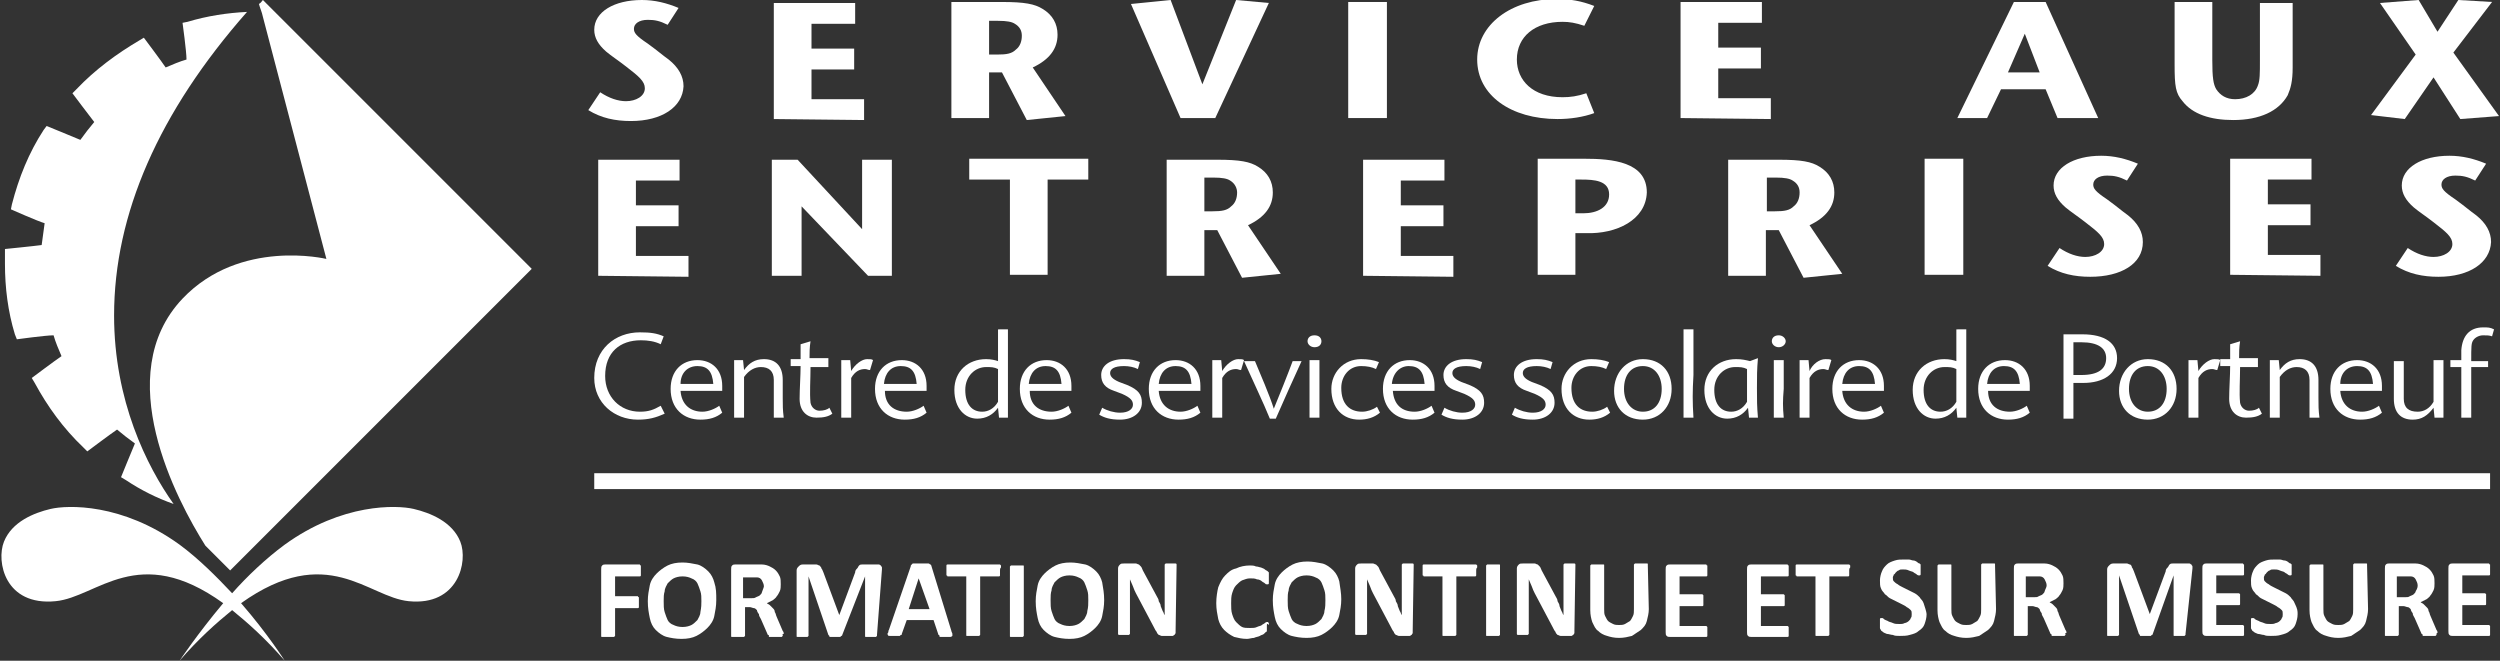 <?xml version="1.0" encoding="utf-8"?>
<!-- Generator: Adobe Illustrator 25.4.1, SVG Export Plug-In . SVG Version: 6.00 Build 0)  -->
<svg version="1.1" xmlns="http://www.w3.org/2000/svg" xmlns:xlink="http://www.w3.org/1999/xlink" x="0px" y="0px"
	 viewBox="0 0 252 66.6" style="enable-background:new 0 0 252 66.6;" xml:space="preserve">
<rect x="0" y="0" width="252" height="66.6" fill="#333333" stroke="none"/>
<style type="text/css">
	.st0{fill:#FFFFFF;}
</style>
<g id="DESIGN_AREA__x2F__TO_PRINT">
</g>
<g id="图层_1-_PRÉSENTATION">
</g>
<g id="SAFETY_GUIDE__x2F__DO_NOT_PRINT">
</g>
<g id="Calque_1">
	<g>
		<g>
			<g>
				<g>
					<g>
						<path class="st0" d="M63.6,12.2c-1.6,0-3-0.3-4.3-1.1l1.2-1.8c0.9,0.6,1.8,0.9,2.6,0.9c1,0,1.9-0.5,1.9-1.3
							c0-0.7-0.6-1.2-1.9-2.2c-0.9-0.7-1.4-1-2-1.5c-0.8-0.7-1.2-1.4-1.2-2.2c0-1.8,2-3,4.8-3c1.3,0,2.5,0.3,3.7,0.8l-1.1,1.7
							c-0.8-0.4-1.3-0.5-2-0.5c-0.9,0-1.4,0.4-1.4,0.9c0,0.4,0.2,0.7,1.4,1.5c1.1,0.8,1.4,1.1,2.1,1.6c1,0.8,1.5,1.7,1.5,2.7
							C68.8,10.8,66.7,12.2,63.6,12.2z"/>
						<path class="st0" d="M78,12l0-11.7l8.2,0l0,2.1l-4.4,0l0,2.5l4.3,0l0,2.1l-4.3,0l0,3l5.3,0l0,2.1L78,12z"/>
						<path class="st0" d="M103.5,12.1L101,7.3l-1.3,0l0,4.6l-3.8,0l0-11.7l5.1,0c2.3,0,3.3,0.2,4.1,0.7c1,0.6,1.5,1.5,1.5,2.6
							c0,1.4-0.8,2.5-2.5,3.3l3.3,4.9L103.5,12.1z M102.3,2.4c-0.3-0.2-0.8-0.3-1.7-0.3l-0.9,0l0,3.4l0.8,0c1,0,1.5-0.1,1.9-0.5
							c0.4-0.3,0.6-0.8,0.6-1.4C103,3.1,102.8,2.7,102.3,2.4z"/>
						<path class="st0" d="M122.5,11.9l-3.5,0l-5-11.5l4-0.4l3.2,8.5l3.4-8.5l3.3,0.3L122.5,11.9z"/>
						<path class="st0" d="M135.9,11.9l0-11.7l3.9,0l0,11.7L135.9,11.9z"/>
						<path class="st0" d="M159.7,2.6c-0.9-0.3-1.5-0.4-2.2-0.4c-2.8,0-4.6,1.5-4.6,3.8c0,2.1,1.6,3.8,4.6,3.8
							c0.8,0,1.5-0.1,2.4-0.4l0.8,2c-1.1,0.4-2.4,0.6-3.7,0.6c-4.7,0-8.1-2.4-8.1-6c0-3.5,3.4-6.1,8-6.1c1.4,0,2.5,0.2,3.8,0.7
							L159.7,2.6z"/>
						<path class="st0" d="M169.4,11.9l0-11.7l8.2,0l0,2.1l-4.4,0l0,2.5l4.3,0l0,2.1l-4.3,0l0,3l5.3,0l0,2.1L169.4,11.9z"/>
						<path class="st0" d="M207.4,11.9L206.2,9l-4.5,0l-1.4,2.9l-3,0L203,0.2l3.2,0l5.3,11.7L207.4,11.9z M204.1,3.4l-1.7,3.9l3.2,0
							L204.1,3.4z"/>
						<path class="st0" d="M230.6,9.6c-0.9,1.6-2.8,2.5-5.5,2.5c-2.3,0-4.1-0.6-5.1-1.9c-0.7-0.8-0.8-1.5-0.8-3.7l0-6.3l3.8,0l0,5.9
							c0,1.7,0.1,2.4,0.4,2.9c0.4,0.6,1,1,1.9,1c1.1,0,2-0.5,2.3-1.4c0.2-0.5,0.2-1.2,0.2-2.5l0-5.8l3.3,0l0,6.5
							C231.1,8.2,230.9,8.9,230.6,9.6z"/>
						<path class="st0" d="M248,12l-2.7-4.2l-2.9,4.2l-3.4-0.4l4.5-6.1l-3.6-5.2l3.9-0.3l1.9,3.2l2.1-3.2l3.4,0.2l-3.9,5.1l4.6,6.4
							L248,12z"/>
						<path class="st0" d="M60.3,27.8l0-11.7l8.2,0l0,2.1l-4.4,0l0,2.5l4.3,0l0,2.1l-4.3,0l0,3l5.3,0l0,2.1L60.3,27.8z"/>
						<path class="st0" d="M87.5,27.8l-6.7-7l0,7l-3,0l0-11.7l2.6,0l6.5,7l0-7l3,0l0,11.7L87.5,27.8z"/>
						<path class="st0" d="M105.6,18.1l0,9.6l-3.8,0l0-9.6l-4.1,0l0-2.1l12,0l0,2.1L105.6,18.1z"/>
						<path class="st0" d="M125.2,28l-2.5-4.8l-1.3,0l0,4.6l-3.8,0l0-11.7l5.1,0c2.3,0,3.3,0.2,4.1,0.7c1,0.6,1.5,1.5,1.5,2.6
							c0,1.4-0.8,2.5-2.5,3.3l3.3,4.9L125.2,28z M124,18.2c-0.3-0.2-0.8-0.3-1.7-0.3l-0.9,0l0,3.4l0.8,0c1,0,1.5-0.1,1.9-0.5
							c0.4-0.3,0.6-0.8,0.6-1.4C124.7,19,124.5,18.5,124,18.2z"/>
						<path class="st0" d="M137.4,27.8l0-11.7l8.2,0l0,2.1l-4.4,0l0,2.5l4.3,0l0,2.1l-4.3,0l0,3l5.3,0l0,2.1L137.4,27.8z"/>
						<path class="st0" d="M159.9,23.5c-0.1,0-0.9,0-1.1,0c0,0.4,0,4.2,0,4.2l-3.8,0l0-11.7l4.7,0c2.8,0,6.3,0.3,6.3,3.4
							C165.9,22.2,162.9,23.6,159.9,23.5z M159.4,18.1l-0.6,0l0,3.4c0.2,0,0.5,0,0.8,0c1.4,0,2.6-0.6,2.6-1.9
							C162.2,18.2,160.7,18.1,159.4,18.1z"/>
						<path class="st0" d="M181.8,28l-2.5-4.8l-1.3,0l0,4.6l-3.8,0l0-11.7l5.1,0c2.3,0,3.3,0.2,4.1,0.7c1,0.6,1.5,1.5,1.5,2.6
							c0,1.4-0.8,2.5-2.5,3.3l3.3,4.9L181.8,28z M180.7,18.2c-0.3-0.2-0.8-0.3-1.7-0.3l-0.9,0l0,3.4l0.8,0c1,0,1.5-0.1,1.9-0.5
							c0.4-0.3,0.6-0.8,0.6-1.4C181.4,18.9,181.2,18.5,180.7,18.2z"/>
						<path class="st0" d="M194,27.7l0-11.7l3.9,0l0,11.7L194,27.7z"/>
						<path class="st0" d="M210.7,27.9c-1.6,0-3-0.3-4.3-1.1l1.2-1.8c0.9,0.6,1.8,0.9,2.6,0.9c1,0,1.9-0.5,1.9-1.3
							c0-0.7-0.6-1.2-1.9-2.2c-0.9-0.7-1.4-1-2-1.5c-0.8-0.7-1.2-1.4-1.2-2.2c0-1.8,2-3,4.8-3c1.3,0,2.5,0.3,3.7,0.8l-1.1,1.7
							c-0.8-0.4-1.3-0.5-2-0.5c-0.9,0-1.4,0.4-1.4,0.9c0,0.4,0.2,0.7,1.4,1.5c1.1,0.8,1.4,1.1,2.1,1.6c1,0.8,1.5,1.7,1.5,2.7
							C216,26.6,213.8,27.9,210.7,27.9z"/>
						<path class="st0" d="M224.8,27.7l0-11.7l8.2,0l0,2.1l-4.4,0l0,2.5l4.3,0l0,2.1l-4.3,0l0,3l5.3,0l0,2.1L224.8,27.7z"/>
						<path class="st0" d="M245.8,27.9c-1.6,0-3-0.3-4.3-1.1l1.2-1.8c0.9,0.6,1.8,0.9,2.6,0.9c1,0,1.9-0.5,1.9-1.3
							c0-0.7-0.6-1.2-1.9-2.2c-0.9-0.7-1.4-1-2-1.5c-0.8-0.7-1.2-1.4-1.2-2.2c0-1.8,2-3,4.8-3c1.3,0,2.5,0.3,3.7,0.8l-1.1,1.7
							c-0.8-0.4-1.3-0.5-2-0.5c-0.9,0-1.4,0.4-1.4,0.9c0,0.4,0.2,0.7,1.4,1.5c1.1,0.8,1.4,1.1,2.1,1.6c1,0.8,1.5,1.7,1.5,2.7
							C251,26.5,248.9,27.9,245.8,27.9z"/>
					</g>
				</g>
				<g>
					<path class="st0" d="M64.6,57.5c0,0.1,0,0.2,0,0.3c0,0.1,0,0.1,0,0.2c0,0,0,0.1-0.1,0.1c0,0-0.1,0-0.1,0l-2.4,0l0,2l2.2,0
						c0,0,0.1,0,0.1,0c0,0,0,0.1,0.1,0.1c0,0,0,0.1,0,0.2c0,0.1,0,0.2,0,0.3s0,0.2,0,0.3c0,0.1,0,0.1,0,0.2c0,0,0,0.1-0.1,0.1
						c0,0-0.1,0-0.1,0l-2.2,0l0,2.7c0,0,0,0.1,0,0.1c0,0-0.1,0.1-0.1,0.1c-0.1,0-0.1,0-0.2,0c-0.1,0-0.2,0-0.4,0c-0.1,0-0.3,0-0.4,0
						c-0.1,0-0.2,0-0.2,0c-0.1,0-0.1,0-0.1-0.1c0,0,0-0.1,0-0.1l0-6.6c0-0.2,0-0.3,0.1-0.4c0.1-0.1,0.2-0.1,0.3-0.1l3.4,0
						c0,0,0.1,0,0.1,0c0,0,0,0.1,0.1,0.1c0,0,0,0.1,0,0.2C64.6,57.3,64.6,57.4,64.6,57.5z"/>
					<path class="st0" d="M72.2,60.5c0,0.6-0.1,1.1-0.2,1.6c-0.1,0.5-0.4,0.9-0.7,1.2c-0.3,0.3-0.7,0.6-1.1,0.8
						c-0.4,0.2-0.9,0.3-1.5,0.3c-0.6,0-1.1-0.1-1.5-0.2c-0.4-0.1-0.8-0.4-1.1-0.7c-0.3-0.3-0.5-0.7-0.6-1.2c-0.1-0.5-0.2-1-0.2-1.7
						c0-0.6,0.1-1.1,0.2-1.6c0.1-0.5,0.4-0.9,0.7-1.2c0.3-0.3,0.7-0.6,1.1-0.8c0.4-0.2,0.9-0.3,1.5-0.3c0.5,0,1,0.1,1.5,0.2
						c0.4,0.1,0.8,0.4,1.1,0.7c0.3,0.3,0.5,0.7,0.6,1.1C72.2,59.3,72.2,59.8,72.2,60.5z M70.7,60.6c0-0.4,0-0.7-0.1-1
						c-0.1-0.3-0.2-0.6-0.3-0.8c-0.1-0.2-0.3-0.4-0.6-0.5c-0.2-0.1-0.5-0.2-0.9-0.2c-0.4,0-0.7,0.1-0.9,0.2
						c-0.2,0.1-0.4,0.3-0.6,0.5c-0.1,0.2-0.3,0.5-0.3,0.8c-0.1,0.3-0.1,0.6-0.1,1c0,0.4,0,0.8,0.1,1.1c0.1,0.3,0.2,0.6,0.3,0.8
						c0.1,0.2,0.3,0.4,0.6,0.5c0.2,0.1,0.5,0.2,0.9,0.2c0.4,0,0.7-0.1,0.9-0.2c0.2-0.1,0.4-0.3,0.6-0.5c0.1-0.2,0.3-0.5,0.3-0.8
						C70.7,61.2,70.7,60.9,70.7,60.6z"/>
					<path class="st0" d="M78.9,64c0,0,0,0.1,0,0.1c0,0-0.1,0.1-0.1,0.1c-0.1,0-0.1,0-0.2,0c-0.1,0-0.3,0-0.4,0c-0.2,0-0.3,0-0.4,0
						c-0.1,0-0.2,0-0.2,0c-0.1,0-0.1,0-0.1-0.1s0-0.1-0.1-0.1l-0.7-1.6c-0.1-0.2-0.2-0.3-0.2-0.5c-0.1-0.1-0.2-0.3-0.2-0.4
						c-0.1-0.1-0.2-0.2-0.3-0.2c-0.1,0-0.3-0.1-0.4-0.1l-0.5,0l0,2.8c0,0,0,0.1,0,0.1c0,0-0.1,0.1-0.1,0.1c-0.1,0-0.1,0-0.2,0
						c-0.1,0-0.2,0-0.4,0c-0.1,0-0.3,0-0.4,0c-0.1,0-0.2,0-0.2,0c-0.1,0-0.1,0-0.1-0.1c0,0,0-0.1,0-0.1l0-6.6c0-0.2,0-0.3,0.1-0.4
						c0.1-0.1,0.2-0.1,0.3-0.1l1.9,0c0.2,0,0.3,0,0.5,0c0.1,0,0.2,0,0.3,0c0.3,0,0.6,0.1,0.8,0.2c0.2,0.1,0.4,0.2,0.6,0.4
						c0.2,0.2,0.3,0.4,0.4,0.6c0.1,0.2,0.1,0.5,0.1,0.8c0,0.2,0,0.5-0.1,0.7c-0.1,0.2-0.2,0.4-0.3,0.5c-0.1,0.2-0.3,0.3-0.4,0.4
						c-0.2,0.1-0.4,0.2-0.6,0.3c0.1,0.1,0.2,0.1,0.3,0.2c0.1,0.1,0.2,0.2,0.3,0.3c0.1,0.1,0.2,0.2,0.2,0.4c0.1,0.1,0.1,0.3,0.2,0.5
						l0.6,1.4c0.1,0.1,0.1,0.2,0.1,0.3C78.8,63.9,78.9,64,78.9,64z M77,59.1c0-0.2-0.1-0.4-0.2-0.6c-0.1-0.2-0.3-0.3-0.5-0.3
						c-0.1,0-0.2,0-0.3,0c-0.1,0-0.2,0-0.4,0l-0.7,0l0,2.1l0.8,0c0.2,0,0.4,0,0.5-0.1c0.2-0.1,0.3-0.1,0.4-0.2
						c0.1-0.1,0.2-0.2,0.2-0.3C76.9,59.4,77,59.2,77,59.1z"/>
					<path class="st0" d="M88.4,64c0,0,0,0.1,0,0.1c0,0-0.1,0.1-0.1,0.1c-0.1,0-0.1,0-0.2,0c-0.1,0-0.2,0-0.3,0c-0.1,0-0.2,0-0.3,0
						s-0.2,0-0.2,0c-0.1,0-0.1,0-0.1-0.1c0,0,0-0.1,0-0.1l0-5.9l0,0L84.9,64c0,0,0,0.1-0.1,0.1c0,0-0.1,0.1-0.1,0.1
						c-0.1,0-0.1,0-0.2,0c-0.1,0-0.2,0-0.3,0c-0.1,0-0.2,0-0.3,0c-0.1,0-0.2,0-0.2,0c-0.1,0-0.1,0-0.1-0.1c0,0-0.1-0.1-0.1-0.1
						l-2-5.9l0,0l0,5.9c0,0,0,0.1,0,0.1c0,0-0.1,0.1-0.1,0.1c-0.1,0-0.1,0-0.2,0c-0.1,0-0.2,0-0.3,0c-0.1,0-0.2,0-0.3,0
						s-0.2,0-0.2,0c-0.1,0-0.1,0-0.1-0.1c0,0,0-0.1,0-0.1l0-6.5c0-0.2,0.1-0.3,0.2-0.4c0.1-0.1,0.2-0.2,0.4-0.2l1,0
						c0.2,0,0.3,0,0.4,0c0.1,0,0.2,0.1,0.3,0.1c0.1,0.1,0.2,0.2,0.2,0.3c0.1,0.1,0.1,0.2,0.2,0.4l1.6,4.3l0,0l1.6-4.3
						c0-0.2,0.1-0.3,0.2-0.4c0.1-0.1,0.1-0.2,0.2-0.3c0.1-0.1,0.2-0.1,0.3-0.1c0.1,0,0.2,0,0.4,0l1,0c0.1,0,0.2,0,0.3,0
						c0.1,0,0.1,0.1,0.2,0.1c0,0.1,0.1,0.1,0.1,0.2c0,0.1,0,0.2,0,0.2L88.4,64z"/>
					<path class="st0" d="M95.9,63.6c0,0.1,0.1,0.2,0.1,0.3s0,0.1,0,0.2c0,0-0.1,0.1-0.2,0.1c-0.1,0-0.2,0-0.4,0c-0.2,0-0.3,0-0.4,0
						c-0.1,0-0.2,0-0.2,0c-0.1,0-0.1,0-0.1-0.1c0,0,0-0.1-0.1-0.1l-0.5-1.5l-2.7,0l-0.5,1.4c0,0.1,0,0.1-0.1,0.1
						c0,0-0.1,0.1-0.1,0.1c-0.1,0-0.1,0-0.2,0c-0.1,0-0.2,0-0.4,0c-0.2,0-0.3,0-0.4,0c-0.1,0-0.2,0-0.2-0.1c0,0-0.1-0.1,0-0.2
						s0-0.2,0.1-0.3l2.2-6.4c0-0.1,0-0.1,0.1-0.2c0,0,0.1-0.1,0.1-0.1s0.2,0,0.3,0c0.1,0,0.3,0,0.5,0c0.2,0,0.4,0,0.5,0
						c0.1,0,0.2,0,0.3,0c0.1,0,0.1,0.1,0.2,0.1c0,0,0.1,0.1,0.1,0.2L95.9,63.6z M92.6,58.3L92.6,58.3l-1,3.1l2.1,0L92.6,58.3z"/>
					<path class="st0" d="M100.8,57.5c0,0.1,0,0.2,0,0.3c0,0.1,0,0.1,0,0.2c0,0,0,0.1-0.1,0.1c0,0-0.1,0-0.1,0l-1.8,0l0,5.8
						c0,0,0,0.1,0,0.1c0,0-0.1,0.1-0.1,0.1c-0.1,0-0.1,0-0.2,0c-0.1,0-0.2,0-0.4,0c-0.1,0-0.3,0-0.4,0c-0.1,0-0.2,0-0.2,0
						c-0.1,0-0.1,0-0.1-0.1c0,0,0-0.1,0-0.1l0-5.8l-1.8,0c0,0-0.1,0-0.1,0c0,0,0-0.1-0.1-0.1c0,0,0-0.1,0-0.2c0-0.1,0-0.2,0-0.3
						c0-0.1,0-0.2,0-0.3c0-0.1,0-0.1,0-0.2c0,0,0-0.1,0.1-0.1c0,0,0.1,0,0.1,0l5.1,0c0,0,0.1,0,0.1,0c0,0,0.1,0.1,0.1,0.1
						c0,0,0,0.1,0,0.2C100.8,57.3,100.8,57.4,100.8,57.5z"/>
					<path class="st0" d="M103.2,64c0,0,0,0.1,0,0.1c0,0-0.1,0.1-0.1,0.1c-0.1,0-0.1,0-0.2,0c-0.1,0-0.2,0-0.4,0c-0.1,0-0.3,0-0.4,0
						c-0.1,0-0.2,0-0.2,0c-0.1,0-0.1,0-0.1-0.1c0,0,0-0.1,0-0.1l0-6.8c0,0,0-0.1,0-0.1c0,0,0.1-0.1,0.1-0.1c0.1,0,0.1,0,0.2,0
						c0.1,0,0.2,0,0.4,0c0.1,0,0.3,0,0.4,0c0.1,0,0.2,0,0.2,0c0.1,0,0.1,0,0.1,0.1c0,0,0,0.1,0,0.1L103.2,64z"/>
					<path class="st0" d="M111.3,60.5c0,0.6-0.1,1.1-0.2,1.6c-0.1,0.5-0.4,0.9-0.7,1.2c-0.3,0.3-0.7,0.6-1.1,0.8
						c-0.4,0.2-0.9,0.3-1.5,0.3c-0.6,0-1.1-0.1-1.5-0.2c-0.4-0.1-0.8-0.4-1.1-0.7c-0.3-0.3-0.5-0.7-0.6-1.2c-0.1-0.5-0.2-1-0.2-1.7
						c0-0.6,0.1-1.1,0.2-1.6c0.1-0.5,0.4-0.9,0.7-1.2c0.3-0.3,0.7-0.6,1.1-0.8c0.4-0.2,0.9-0.3,1.5-0.3c0.5,0,1,0.1,1.5,0.2
						c0.4,0.1,0.8,0.4,1.1,0.7c0.3,0.3,0.5,0.7,0.6,1.1C111.2,59.3,111.3,59.8,111.3,60.5z M109.7,60.5c0-0.4,0-0.7-0.1-1
						c-0.1-0.3-0.2-0.6-0.3-0.8c-0.1-0.2-0.3-0.4-0.6-0.5c-0.2-0.1-0.5-0.2-0.9-0.2c-0.4,0-0.7,0.1-0.9,0.2
						c-0.2,0.1-0.4,0.3-0.6,0.5c-0.1,0.2-0.3,0.5-0.3,0.8c-0.1,0.3-0.1,0.6-0.1,1c0,0.4,0,0.8,0.1,1.1c0.1,0.3,0.2,0.6,0.3,0.8
						c0.1,0.2,0.3,0.4,0.6,0.5c0.2,0.1,0.5,0.2,0.9,0.2c0.4,0,0.7-0.1,0.9-0.2c0.2-0.1,0.4-0.3,0.6-0.5c0.1-0.2,0.3-0.5,0.3-0.8
						C109.7,61.2,109.7,60.9,109.7,60.5z"/>
					<path class="st0" d="M118.5,63.6c0,0.1,0,0.2,0,0.2c0,0.1-0.1,0.1-0.1,0.2c-0.1,0-0.1,0.1-0.2,0.1c-0.1,0-0.1,0-0.2,0l-0.6,0
						c-0.1,0-0.2,0-0.3,0c-0.1,0-0.2-0.1-0.3-0.1c-0.1-0.1-0.2-0.2-0.2-0.3c-0.1-0.1-0.2-0.3-0.3-0.5l-1.8-3.4
						c-0.1-0.2-0.2-0.4-0.3-0.7c-0.1-0.2-0.2-0.5-0.3-0.7l0,0c0,0.3,0,0.5,0,0.8c0,0.3,0,0.5,0,0.8l0,3.8c0,0,0,0.1,0,0.1
						c0,0-0.1,0.1-0.1,0.1c-0.1,0-0.1,0-0.2,0c-0.1,0-0.2,0-0.3,0c-0.1,0-0.2,0-0.3,0c-0.1,0-0.2,0-0.2,0c0,0-0.1,0-0.1-0.1
						c0,0,0-0.1,0-0.1l0-6.5c0-0.2,0.1-0.3,0.2-0.4c0.1-0.1,0.2-0.1,0.4-0.1l0.8,0c0.1,0,0.3,0,0.4,0c0.1,0,0.2,0.1,0.3,0.1
						c0.1,0.1,0.1,0.1,0.2,0.2c0.1,0.1,0.1,0.2,0.2,0.4l1.4,2.6c0.1,0.2,0.2,0.3,0.2,0.5c0.1,0.2,0.2,0.3,0.2,0.5
						c0.1,0.2,0.1,0.3,0.2,0.5c0.1,0.1,0.1,0.3,0.2,0.4l0,0c0-0.3,0-0.5,0-0.8c0-0.3,0-0.6,0-0.8l0-3.4c0,0,0-0.1,0-0.1
						c0,0,0.1-0.1,0.1-0.1c0.1,0,0.1,0,0.2,0c0.1,0,0.2,0,0.3,0c0.1,0,0.2,0,0.3,0c0.1,0,0.2,0,0.2,0c0,0,0.1,0,0.1,0.1
						c0,0,0,0.1,0,0.1L118.5,63.6z"/>
					<path class="st0" d="M127.7,63.1c0,0.1,0,0.2,0,0.2c0,0.1,0,0.1,0,0.2s0,0.1,0,0.1c0,0,0,0.1-0.1,0.1c0,0-0.1,0.1-0.2,0.2
						c-0.1,0.1-0.3,0.1-0.4,0.2c-0.2,0.1-0.4,0.1-0.6,0.2c-0.2,0-0.5,0.1-0.7,0.1c-0.5,0-0.9-0.1-1.3-0.2c-0.4-0.2-0.7-0.4-1-0.7
						c-0.3-0.3-0.5-0.7-0.6-1.1c-0.1-0.5-0.2-1-0.2-1.6c0-0.6,0.1-1.2,0.2-1.6c0.2-0.5,0.4-0.9,0.7-1.2c0.3-0.3,0.6-0.6,1.1-0.7
						c0.4-0.2,0.9-0.3,1.4-0.3c0.2,0,0.4,0,0.6,0.1c0.2,0,0.4,0.1,0.5,0.1c0.2,0.1,0.3,0.1,0.4,0.2c0.1,0.1,0.2,0.1,0.3,0.2
						c0.1,0.1,0.1,0.1,0.1,0.1c0,0,0,0.1,0,0.1c0,0.1,0,0.1,0,0.2c0,0.1,0,0.2,0,0.3c0,0.1,0,0.2,0,0.3c0,0.1,0,0.1,0,0.2
						c0,0,0,0.1-0.1,0.1c0,0-0.1,0-0.1,0c-0.1,0-0.1,0-0.2-0.1c-0.1-0.1-0.2-0.1-0.3-0.2s-0.3-0.2-0.5-0.2c-0.2-0.1-0.4-0.1-0.7-0.1
						c-0.3,0-0.5,0.1-0.8,0.2c-0.2,0.1-0.4,0.3-0.6,0.5c-0.2,0.2-0.3,0.5-0.4,0.8c-0.1,0.3-0.1,0.7-0.1,1c0,0.4,0,0.8,0.1,1.1
						c0.1,0.3,0.2,0.6,0.4,0.8c0.2,0.2,0.4,0.4,0.6,0.5c0.2,0.1,0.5,0.1,0.8,0.1c0.3,0,0.5,0,0.7-0.1c0.2-0.1,0.4-0.1,0.5-0.2
						c0.1-0.1,0.2-0.1,0.3-0.2c0.1-0.1,0.2-0.1,0.2-0.1c0,0,0.1,0,0.1,0c0,0,0,0,0.1,0.1c0,0,0,0.1,0,0.2
						C127.7,62.8,127.7,62.9,127.7,63.1z"/>
					<path class="st0" d="M135.2,60.4c0,0.6-0.1,1.1-0.2,1.6c-0.1,0.5-0.4,0.9-0.7,1.2c-0.3,0.3-0.7,0.6-1.1,0.8
						c-0.4,0.2-0.9,0.3-1.5,0.3c-0.6,0-1.1-0.1-1.5-0.2c-0.4-0.1-0.8-0.4-1.1-0.7s-0.5-0.7-0.6-1.2c-0.1-0.5-0.2-1-0.2-1.7
						c0-0.6,0.1-1.1,0.2-1.6c0.1-0.5,0.4-0.9,0.7-1.2c0.3-0.3,0.7-0.6,1.1-0.8c0.4-0.2,0.9-0.3,1.5-0.3c0.5,0,1,0.1,1.5,0.2
						c0.4,0.1,0.8,0.4,1.1,0.7c0.3,0.3,0.5,0.7,0.6,1.1C135.1,59.3,135.2,59.8,135.2,60.4z M133.6,60.5c0-0.4,0-0.7-0.1-1
						c-0.1-0.3-0.2-0.6-0.3-0.8c-0.1-0.2-0.3-0.4-0.6-0.5c-0.2-0.1-0.5-0.2-0.9-0.2c-0.4,0-0.7,0.1-0.9,0.2
						c-0.2,0.1-0.4,0.3-0.6,0.5c-0.1,0.2-0.3,0.5-0.3,0.8c-0.1,0.3-0.1,0.6-0.1,1c0,0.4,0,0.8,0.1,1.1c0.1,0.3,0.2,0.6,0.3,0.8
						c0.1,0.2,0.3,0.4,0.6,0.5c0.2,0.1,0.5,0.2,0.9,0.2c0.4,0,0.7-0.1,0.9-0.2c0.2-0.1,0.4-0.3,0.6-0.5c0.1-0.2,0.3-0.5,0.3-0.8
						C133.6,61.2,133.6,60.9,133.6,60.5z"/>
					<path class="st0" d="M142.4,63.6c0,0.1,0,0.2,0,0.2c0,0.1-0.1,0.1-0.1,0.2c-0.1,0-0.1,0.1-0.2,0.1c-0.1,0-0.1,0-0.2,0l-0.6,0
						c-0.1,0-0.2,0-0.3,0c-0.1,0-0.2-0.1-0.3-0.1c-0.1-0.1-0.2-0.2-0.2-0.3c-0.1-0.1-0.2-0.3-0.3-0.5l-1.8-3.4
						c-0.1-0.2-0.2-0.4-0.3-0.7c-0.1-0.2-0.2-0.5-0.3-0.7l0,0c0,0.3,0,0.5,0,0.8c0,0.3,0,0.5,0,0.8l0,3.8c0,0,0,0.1,0,0.1
						c0,0-0.1,0.1-0.1,0.1c-0.1,0-0.1,0-0.2,0c-0.1,0-0.2,0-0.3,0c-0.1,0-0.2,0-0.3,0c-0.1,0-0.2,0-0.2,0c0,0-0.1,0-0.1-0.1
						c0,0,0-0.1,0-0.1l0-6.5c0-0.2,0.1-0.3,0.2-0.4c0.1-0.1,0.2-0.1,0.4-0.1l0.8,0c0.1,0,0.3,0,0.4,0c0.1,0,0.2,0.1,0.3,0.1
						c0.1,0.1,0.1,0.1,0.2,0.2c0.1,0.1,0.1,0.2,0.2,0.4l1.4,2.6c0.1,0.2,0.2,0.3,0.2,0.5c0.1,0.2,0.2,0.3,0.2,0.5
						c0.1,0.2,0.1,0.3,0.2,0.5c0.1,0.1,0.1,0.3,0.2,0.4l0,0c0-0.3,0-0.5,0-0.8c0-0.3,0-0.6,0-0.8l0-3.4c0,0,0-0.1,0-0.1
						c0,0,0.1-0.1,0.1-0.1c0.1,0,0.1,0,0.2,0c0.1,0,0.2,0,0.3,0c0.1,0,0.2,0,0.3,0c0.1,0,0.2,0,0.2,0s0.1,0,0.1,0.1c0,0,0,0.1,0,0.1
						L142.4,63.6z"/>
					<path class="st0" d="M148.8,57.5c0,0.1,0,0.2,0,0.3c0,0.1,0,0.1,0,0.2c0,0,0,0.1-0.1,0.1c0,0-0.1,0-0.1,0l-1.8,0l0,5.8
						c0,0,0,0.1,0,0.1c0,0-0.1,0.1-0.1,0.1c-0.1,0-0.1,0-0.2,0c-0.1,0-0.2,0-0.4,0c-0.1,0-0.3,0-0.4,0c-0.1,0-0.2,0-0.2,0
						c-0.1,0-0.1,0-0.1-0.1c0,0,0-0.1,0-0.1l0-5.8l-1.8,0c0,0-0.1,0-0.1,0c0,0,0-0.1-0.1-0.1c0,0,0-0.1,0-0.2c0-0.1,0-0.2,0-0.3
						c0-0.1,0-0.2,0-0.3c0-0.1,0-0.1,0-0.2c0,0,0-0.1,0.1-0.1c0,0,0.1,0,0.1,0l5.1,0c0,0,0.1,0,0.1,0c0,0,0.1,0.1,0.1,0.1
						c0,0,0,0.1,0,0.2C148.8,57.3,148.8,57.4,148.8,57.5z"/>
					<path class="st0" d="M151.2,63.9c0,0,0,0.1,0,0.1c0,0-0.1,0.1-0.1,0.1c-0.1,0-0.1,0-0.2,0c-0.1,0-0.2,0-0.4,0
						c-0.1,0-0.3,0-0.4,0c-0.1,0-0.2,0-0.2,0c-0.1,0-0.1,0-0.1-0.1c0,0,0-0.1,0-0.1l0-6.8c0,0,0-0.1,0-0.1c0,0,0.1-0.1,0.1-0.1
						c0.1,0,0.1,0,0.2,0c0.1,0,0.2,0,0.4,0c0.1,0,0.3,0,0.4,0c0.1,0,0.2,0,0.2,0c0.1,0,0.1,0,0.1,0.1c0,0,0,0.1,0,0.1L151.2,63.9z"
						/>
					<path class="st0" d="M158.7,63.6c0,0.1,0,0.2,0,0.2c0,0.1-0.1,0.1-0.1,0.2c-0.1,0-0.1,0.1-0.2,0.1c-0.1,0-0.1,0-0.2,0l-0.6,0
						c-0.1,0-0.2,0-0.3,0c-0.1,0-0.2-0.1-0.3-0.1c-0.1-0.1-0.2-0.2-0.2-0.3c-0.1-0.1-0.2-0.3-0.3-0.5l-1.8-3.4
						c-0.1-0.2-0.2-0.4-0.3-0.7c-0.1-0.2-0.2-0.5-0.3-0.7l0,0c0,0.3,0,0.5,0,0.8c0,0.3,0,0.5,0,0.8l0,3.8c0,0,0,0.1,0,0.1
						c0,0-0.1,0.1-0.1,0.1c-0.1,0-0.1,0-0.2,0c-0.1,0-0.2,0-0.3,0c-0.1,0-0.2,0-0.3,0c-0.1,0-0.2,0-0.2,0c0,0-0.1,0-0.1-0.1
						c0,0,0-0.1,0-0.1l0-6.5c0-0.2,0.1-0.3,0.2-0.4c0.1-0.1,0.2-0.1,0.4-0.1l0.8,0c0.1,0,0.3,0,0.4,0c0.1,0,0.2,0.1,0.3,0.1
						c0.1,0.1,0.1,0.1,0.2,0.2c0.1,0.1,0.1,0.2,0.2,0.4l1.4,2.6c0.1,0.2,0.2,0.3,0.2,0.5c0.1,0.2,0.2,0.3,0.2,0.5
						c0.1,0.2,0.1,0.3,0.2,0.5c0.1,0.1,0.1,0.3,0.2,0.4l0,0c0-0.3,0-0.5,0-0.8c0-0.3,0-0.6,0-0.8l0-3.4c0,0,0-0.1,0-0.1
						c0,0,0.1-0.1,0.1-0.1c0.1,0,0.1,0,0.2,0c0.1,0,0.2,0,0.3,0c0.1,0,0.2,0,0.3,0c0.1,0,0.2,0,0.2,0s0.1,0,0.1,0.1c0,0,0,0.1,0,0.1
						L158.7,63.6z"/>
					<path class="st0" d="M166.2,61.4c0,0.4-0.1,0.8-0.2,1.2c-0.1,0.4-0.3,0.6-0.6,0.9c-0.3,0.2-0.6,0.4-0.9,0.6
						c-0.4,0.1-0.8,0.2-1.3,0.2c-0.5,0-0.9-0.1-1.2-0.2c-0.4-0.1-0.7-0.3-0.9-0.5c-0.3-0.2-0.4-0.5-0.6-0.9
						c-0.1-0.3-0.2-0.7-0.2-1.2l0-4.4c0,0,0-0.1,0-0.1c0,0,0.1-0.1,0.1-0.1c0.1,0,0.1,0,0.2,0c0.1,0,0.2,0,0.4,0c0.1,0,0.3,0,0.4,0
						c0.1,0,0.2,0,0.2,0c0.1,0,0.1,0,0.1,0.1c0,0,0,0.1,0,0.1l0,4.3c0,0.3,0,0.5,0.1,0.7c0.1,0.2,0.2,0.4,0.3,0.5
						c0.1,0.1,0.3,0.2,0.5,0.3c0.2,0.1,0.4,0.1,0.6,0.1c0.2,0,0.4,0,0.6-0.1c0.2-0.1,0.3-0.2,0.5-0.3c0.1-0.1,0.2-0.3,0.3-0.5
						c0.1-0.2,0.1-0.4,0.1-0.7l0-4.4c0,0,0-0.1,0-0.1c0,0,0.1-0.1,0.1-0.1c0.1,0,0.1,0,0.2,0c0.1,0,0.2,0,0.4,0c0.1,0,0.3,0,0.4,0
						c0.1,0,0.2,0,0.2,0c0.1,0,0.1,0,0.1,0.1c0,0,0,0.1,0,0.1L166.2,61.4z"/>
					<path class="st0" d="M172.1,63.6c0,0.1,0,0.2,0,0.3c0,0.1,0,0.1,0,0.2c0,0,0,0.1-0.1,0.1c0,0-0.1,0-0.1,0l-3.6,0
						c-0.1,0-0.2,0-0.3-0.1c-0.1-0.1-0.1-0.2-0.1-0.4l0-6.3c0-0.2,0-0.3,0.1-0.4c0.1-0.1,0.2-0.1,0.3-0.1l3.6,0c0,0,0.1,0,0.1,0
						c0,0,0,0.1,0.1,0.1c0,0,0,0.1,0,0.2c0,0.1,0,0.2,0,0.3c0,0.1,0,0.2,0,0.3c0,0.1,0,0.1,0,0.2c0,0,0,0.1-0.1,0.1c0,0-0.1,0-0.1,0
						l-2.6,0l0,1.8l2.2,0c0,0,0.1,0,0.1,0c0,0,0.1,0.1,0.1,0.1c0,0,0,0.1,0,0.2c0,0.1,0,0.2,0,0.3c0,0.1,0,0.2,0,0.3
						c0,0.1,0,0.1,0,0.2c0,0,0,0.1-0.1,0.1c0,0-0.1,0-0.1,0l-2.2,0l0,2l2.6,0c0,0,0.1,0,0.1,0c0,0,0.1,0.1,0.1,0.1c0,0,0,0.1,0,0.2
						C172.1,63.4,172.1,63.4,172.1,63.6z"/>
					<path class="st0" d="M180.3,63.6c0,0.1,0,0.2,0,0.3c0,0.1,0,0.1,0,0.2c0,0,0,0.1-0.1,0.1c0,0-0.1,0-0.1,0l-3.6,0
						c-0.1,0-0.2,0-0.3-0.1c-0.1-0.1-0.1-0.2-0.1-0.4l0-6.3c0-0.2,0-0.3,0.1-0.4c0.1-0.1,0.2-0.1,0.3-0.1l3.6,0c0,0,0.1,0,0.1,0
						c0,0,0,0.1,0.1,0.1c0,0,0,0.1,0,0.2c0,0.1,0,0.2,0,0.3c0,0.1,0,0.2,0,0.3c0,0.1,0,0.1,0,0.2c0,0,0,0.1-0.1,0.1c0,0-0.1,0-0.1,0
						l-2.6,0l0,1.8l2.2,0c0,0,0.1,0,0.1,0c0,0,0.1,0.1,0.1,0.1c0,0,0,0.1,0,0.2c0,0.1,0,0.2,0,0.3c0,0.1,0,0.2,0,0.3
						c0,0.1,0,0.1,0,0.2c0,0,0,0.1-0.1,0.1c0,0-0.1,0-0.1,0l-2.2,0l0,2l2.6,0c0,0,0.1,0,0.1,0c0,0,0.1,0.1,0.1,0.1c0,0,0,0.1,0,0.2
						C180.3,63.4,180.3,63.4,180.3,63.6z"/>
					<path class="st0" d="M186.4,57.5c0,0.1,0,0.2,0,0.3c0,0.1,0,0.1,0,0.2c0,0,0,0.1-0.1,0.1c0,0-0.1,0-0.1,0l-1.8,0l0,5.8
						c0,0,0,0.1,0,0.1c0,0-0.1,0.1-0.1,0.1c-0.1,0-0.1,0-0.2,0c-0.1,0-0.2,0-0.4,0c-0.1,0-0.3,0-0.4,0c-0.1,0-0.2,0-0.2,0
						c-0.1,0-0.1,0-0.1-0.1c0,0,0-0.1,0-0.1l0-5.8l-1.8,0c0,0-0.1,0-0.1,0c0,0,0-0.1-0.1-0.1c0,0,0-0.1,0-0.2c0-0.1,0-0.2,0-0.3
						c0-0.1,0-0.2,0-0.3c0-0.1,0-0.1,0-0.2c0,0,0-0.1,0.1-0.1c0,0,0.1,0,0.1,0l5.1,0c0,0,0.1,0,0.1,0c0,0,0.1,0.1,0.1,0.1
						c0,0,0,0.1,0,0.2C186.4,57.3,186.4,57.4,186.4,57.5z"/>
					<path class="st0" d="M194.2,61.9c0,0.4-0.1,0.7-0.2,1c-0.1,0.3-0.3,0.5-0.6,0.7c-0.2,0.2-0.5,0.3-0.9,0.4
						c-0.3,0.1-0.7,0.1-1,0.1c-0.3,0-0.5,0-0.7-0.1c-0.2,0-0.4-0.1-0.6-0.1c-0.2-0.1-0.3-0.1-0.4-0.2c-0.1-0.1-0.2-0.1-0.2-0.2
						c0,0-0.1-0.1-0.1-0.2c0-0.1,0-0.2,0-0.4c0-0.1,0-0.2,0-0.3c0-0.1,0-0.1,0-0.2c0,0,0-0.1,0.1-0.1c0,0,0.1,0,0.1,0
						c0.1,0,0.1,0,0.2,0.1c0.1,0.1,0.2,0.1,0.4,0.2c0.1,0.1,0.3,0.1,0.5,0.2c0.2,0.1,0.4,0.1,0.7,0.1c0.2,0,0.3,0,0.5-0.1
						c0.1,0,0.3-0.1,0.4-0.2c0.1-0.1,0.2-0.2,0.2-0.3c0.1-0.1,0.1-0.2,0.1-0.4c0-0.2,0-0.3-0.1-0.4c-0.1-0.1-0.2-0.2-0.4-0.3
						c-0.1-0.1-0.3-0.2-0.5-0.3c-0.2-0.1-0.4-0.2-0.6-0.3c-0.2-0.1-0.4-0.2-0.6-0.3c-0.2-0.1-0.3-0.3-0.5-0.4
						c-0.1-0.2-0.3-0.3-0.4-0.6c-0.1-0.2-0.1-0.5-0.1-0.8c0-0.3,0.1-0.7,0.2-0.9c0.1-0.3,0.3-0.5,0.5-0.7c0.2-0.2,0.5-0.3,0.8-0.4
						c0.3-0.1,0.6-0.1,0.9-0.1c0.2,0,0.3,0,0.5,0c0.2,0,0.3,0.1,0.5,0.1c0.1,0,0.3,0.1,0.4,0.2c0.1,0.1,0.2,0.1,0.2,0.1
						c0,0,0.1,0.1,0.1,0.1c0,0,0,0.1,0,0.1c0,0,0,0.1,0,0.2c0,0.1,0,0.1,0,0.2c0,0.1,0,0.2,0,0.3c0,0.1,0,0.1,0,0.2
						c0,0,0,0.1-0.1,0.1c0,0-0.1,0-0.1,0c0,0-0.1,0-0.2-0.1c-0.1-0.1-0.2-0.1-0.3-0.2c-0.1-0.1-0.3-0.1-0.5-0.2
						c-0.2-0.1-0.4-0.1-0.6-0.1c-0.2,0-0.3,0-0.4,0.1c-0.1,0-0.2,0.1-0.3,0.2c-0.1,0.1-0.1,0.2-0.2,0.2c0,0.1-0.1,0.2-0.1,0.3
						c0,0.2,0,0.3,0.1,0.4c0.1,0.1,0.2,0.2,0.4,0.3c0.1,0.1,0.3,0.2,0.5,0.3c0.2,0.1,0.4,0.2,0.6,0.3c0.2,0.1,0.4,0.2,0.6,0.3
						c0.2,0.1,0.4,0.3,0.5,0.4c0.1,0.2,0.3,0.3,0.4,0.6S194.2,61.7,194.2,61.9z"/>
					<path class="st0" d="M201.2,61.4c0,0.4-0.1,0.8-0.2,1.2c-0.1,0.4-0.3,0.6-0.6,0.9c-0.3,0.2-0.6,0.4-0.9,0.6
						c-0.4,0.1-0.8,0.2-1.3,0.2c-0.5,0-0.9-0.1-1.2-0.2c-0.4-0.1-0.7-0.3-0.9-0.5c-0.3-0.2-0.4-0.5-0.6-0.9
						c-0.1-0.3-0.2-0.7-0.2-1.2l0-4.4c0,0,0-0.1,0-0.1c0,0,0.1-0.1,0.1-0.1c0.1,0,0.1,0,0.2,0c0.1,0,0.2,0,0.4,0c0.1,0,0.3,0,0.4,0
						c0.1,0,0.2,0,0.2,0c0.1,0,0.1,0,0.1,0.1c0,0,0,0.1,0,0.1l0,4.3c0,0.3,0,0.5,0.1,0.7c0.1,0.2,0.2,0.4,0.3,0.5
						c0.1,0.1,0.3,0.2,0.5,0.3c0.2,0.1,0.4,0.1,0.6,0.1c0.2,0,0.4,0,0.6-0.1c0.2-0.1,0.3-0.2,0.5-0.3c0.1-0.1,0.2-0.3,0.3-0.5
						c0.1-0.2,0.1-0.4,0.1-0.7l0-4.4c0,0,0-0.1,0-0.1c0,0,0.1-0.1,0.1-0.1c0.1,0,0.1,0,0.2,0c0.1,0,0.2,0,0.4,0c0.1,0,0.3,0,0.4,0
						c0.1,0,0.2,0,0.2,0c0.1,0,0.1,0,0.1,0.1c0,0,0,0.1,0,0.1L201.2,61.4z"/>
					<path class="st0" d="M208.2,63.9c0,0,0,0.1,0,0.1c0,0-0.1,0.1-0.1,0.1s-0.1,0-0.2,0c-0.1,0-0.3,0-0.4,0c-0.2,0-0.3,0-0.4,0
						c-0.1,0-0.2,0-0.2,0c-0.1,0-0.1,0-0.1-0.1c0,0,0-0.1-0.1-0.1l-0.7-1.6c-0.1-0.2-0.2-0.3-0.2-0.5c-0.1-0.1-0.2-0.3-0.2-0.4
						c-0.1-0.1-0.2-0.2-0.3-0.2c-0.1,0-0.3-0.1-0.4-0.1l-0.5,0l0,2.8c0,0,0,0.1,0,0.1c0,0-0.1,0.1-0.1,0.1c-0.1,0-0.1,0-0.2,0
						c-0.1,0-0.2,0-0.4,0c-0.1,0-0.3,0-0.4,0c-0.1,0-0.2,0-0.2,0c-0.1,0-0.1,0-0.1-0.1c0,0,0-0.1,0-0.1l0-6.6c0-0.2,0-0.3,0.1-0.4
						c0.1-0.1,0.2-0.1,0.3-0.1l1.9,0c0.2,0,0.3,0,0.5,0c0.1,0,0.2,0,0.3,0c0.3,0,0.6,0.1,0.8,0.2c0.2,0.1,0.4,0.2,0.6,0.4
						c0.2,0.2,0.3,0.4,0.4,0.6c0.1,0.2,0.1,0.5,0.1,0.8c0,0.2,0,0.5-0.1,0.7c-0.1,0.2-0.2,0.4-0.3,0.5c-0.1,0.2-0.3,0.3-0.4,0.4
						c-0.2,0.1-0.4,0.2-0.6,0.3c0.1,0.1,0.2,0.1,0.3,0.2c0.1,0.1,0.2,0.2,0.3,0.3c0.1,0.1,0.2,0.2,0.2,0.4c0.1,0.1,0.1,0.3,0.2,0.5
						l0.6,1.4c0.1,0.1,0.1,0.2,0.1,0.3C208.1,63.8,208.2,63.9,208.2,63.9z M206.3,59c0-0.2-0.1-0.4-0.2-0.6
						c-0.1-0.2-0.3-0.3-0.5-0.3c-0.1,0-0.2,0-0.3,0c-0.1,0-0.2,0-0.4,0l-0.7,0l0,2.1l0.8,0c0.2,0,0.4,0,0.5-0.1
						c0.2-0.1,0.3-0.1,0.4-0.2c0.1-0.1,0.2-0.2,0.2-0.3C206.2,59.3,206.3,59.2,206.3,59z"/>
					<path class="st0" d="M220.3,63.9c0,0,0,0.1,0,0.1c0,0-0.1,0.1-0.1,0.1c-0.1,0-0.1,0-0.2,0s-0.2,0-0.3,0c-0.1,0-0.2,0-0.3,0
						c-0.1,0-0.2,0-0.2,0c-0.1,0-0.1,0-0.1-0.1c0,0,0-0.1,0-0.1l0-5.9l0,0l-2.1,5.9c0,0,0,0.1-0.1,0.1c0,0-0.1,0.1-0.1,0.1
						c-0.1,0-0.1,0-0.2,0c-0.1,0-0.2,0-0.3,0c-0.1,0-0.2,0-0.3,0c-0.1,0-0.2,0-0.2,0c-0.1,0-0.1,0-0.1-0.1c0,0-0.1-0.1-0.1-0.1
						l-2-5.9l0,0l0,5.9c0,0,0,0.1,0,0.1c0,0-0.1,0.1-0.1,0.1c-0.1,0-0.1,0-0.2,0s-0.2,0-0.3,0c-0.1,0-0.2,0-0.3,0
						c-0.1,0-0.2,0-0.2,0c-0.1,0-0.1,0-0.1-0.1c0,0,0-0.1,0-0.1l0-6.5c0-0.2,0.1-0.3,0.2-0.4s0.2-0.2,0.4-0.2l1,0c0.2,0,0.3,0,0.4,0
						c0.1,0,0.2,0.1,0.3,0.1s0.2,0.2,0.2,0.3c0.1,0.1,0.1,0.2,0.2,0.4l1.6,4.3l0,0l1.6-4.3c0-0.2,0.1-0.3,0.2-0.4
						c0.1-0.1,0.1-0.2,0.2-0.3c0.1-0.1,0.2-0.1,0.3-0.1c0.1,0,0.2,0,0.4,0l1,0c0.1,0,0.2,0,0.3,0c0.1,0,0.1,0.1,0.2,0.1
						c0,0.1,0.1,0.1,0.1,0.2c0,0.1,0,0.2,0,0.2L220.3,63.9z"/>
					<path class="st0" d="M226.2,63.5c0,0.1,0,0.2,0,0.3c0,0.1,0,0.1,0,0.2c0,0,0,0.1-0.1,0.1c0,0-0.1,0-0.1,0l-3.6,0
						c-0.1,0-0.2,0-0.3-0.1c-0.1-0.1-0.1-0.2-0.1-0.4l0-6.3c0-0.2,0-0.3,0.1-0.4c0.1-0.1,0.2-0.1,0.3-0.1l3.6,0c0,0,0.1,0,0.1,0
						c0,0,0,0.1,0.1,0.1c0,0,0,0.1,0,0.2c0,0.1,0,0.2,0,0.3c0,0.1,0,0.2,0,0.3c0,0.1,0,0.1,0,0.2c0,0,0,0.1-0.1,0.1c0,0-0.1,0-0.1,0
						l-2.6,0l0,1.8l2.2,0c0,0,0.1,0,0.1,0c0,0,0.1,0.1,0.1,0.1c0,0,0,0.1,0,0.2c0,0.1,0,0.2,0,0.3c0,0.1,0,0.2,0,0.3
						c0,0.1,0,0.1,0,0.2c0,0,0,0.1-0.1,0.1c0,0-0.1,0-0.1,0l-2.2,0l0,2l2.6,0c0,0,0.1,0,0.1,0c0,0,0.1,0.1,0.1,0.1c0,0,0,0.1,0,0.2
						C226.2,63.3,226.2,63.4,226.2,63.5z"/>
					<path class="st0" d="M231.6,61.9c0,0.4-0.1,0.7-0.2,1c-0.1,0.3-0.3,0.5-0.6,0.7c-0.2,0.2-0.5,0.3-0.9,0.4
						c-0.3,0.1-0.7,0.1-1,0.1c-0.3,0-0.5,0-0.7-0.1c-0.2,0-0.4-0.1-0.6-0.1c-0.2-0.1-0.3-0.1-0.4-0.2c-0.1-0.1-0.2-0.1-0.2-0.2
						c0,0-0.1-0.1-0.1-0.2c0-0.1,0-0.2,0-0.4c0-0.1,0-0.2,0-0.3c0-0.1,0-0.1,0-0.2c0,0,0-0.1,0.1-0.1c0,0,0.1,0,0.1,0
						c0.1,0,0.1,0,0.2,0.1c0.1,0.1,0.2,0.1,0.4,0.2c0.1,0.1,0.3,0.1,0.5,0.2c0.2,0.1,0.4,0.1,0.7,0.1c0.2,0,0.3,0,0.5-0.1
						c0.1,0,0.3-0.1,0.4-0.2c0.1-0.1,0.2-0.2,0.2-0.3c0.1-0.1,0.1-0.2,0.1-0.4c0-0.2,0-0.3-0.1-0.4c-0.1-0.1-0.2-0.2-0.4-0.3
						c-0.1-0.1-0.3-0.2-0.5-0.3c-0.2-0.1-0.4-0.2-0.6-0.3c-0.2-0.1-0.4-0.2-0.6-0.3c-0.2-0.1-0.3-0.3-0.5-0.4
						c-0.1-0.2-0.3-0.3-0.4-0.6c-0.1-0.2-0.1-0.5-0.1-0.8c0-0.3,0.1-0.7,0.2-0.9c0.1-0.3,0.3-0.5,0.5-0.7c0.2-0.2,0.5-0.3,0.8-0.4
						c0.3-0.1,0.6-0.1,0.9-0.1c0.2,0,0.3,0,0.5,0c0.2,0,0.3,0.1,0.5,0.1c0.1,0,0.3,0.1,0.4,0.2c0.1,0.1,0.2,0.1,0.2,0.1
						c0,0,0.1,0.1,0.1,0.1c0,0,0,0.1,0,0.1c0,0,0,0.1,0,0.2c0,0.1,0,0.1,0,0.2c0,0.1,0,0.2,0,0.3c0,0.1,0,0.1,0,0.2
						c0,0,0,0.1-0.1,0.1c0,0-0.1,0-0.1,0c0,0-0.1,0-0.2-0.1c-0.1-0.1-0.2-0.1-0.3-0.2c-0.1-0.1-0.3-0.1-0.5-0.2
						c-0.2-0.1-0.4-0.1-0.6-0.1c-0.2,0-0.3,0-0.4,0.1c-0.1,0-0.2,0.1-0.3,0.2c-0.1,0.1-0.1,0.2-0.2,0.2c0,0.1-0.1,0.2-0.1,0.3
						c0,0.2,0,0.3,0.1,0.4c0.1,0.1,0.2,0.2,0.4,0.3c0.1,0.1,0.3,0.2,0.5,0.3c0.2,0.1,0.4,0.2,0.6,0.3c0.2,0.1,0.4,0.2,0.6,0.3
						c0.2,0.1,0.4,0.3,0.5,0.4c0.1,0.2,0.3,0.3,0.4,0.6C231.6,61.4,231.6,61.6,231.6,61.9z"/>
					<path class="st0" d="M238.7,61.4c0,0.4-0.1,0.8-0.2,1.2c-0.1,0.4-0.3,0.6-0.6,0.9c-0.3,0.2-0.6,0.4-0.9,0.6
						c-0.4,0.1-0.8,0.2-1.3,0.2c-0.5,0-0.9-0.1-1.2-0.2c-0.4-0.1-0.7-0.3-0.9-0.5c-0.3-0.2-0.4-0.5-0.6-0.9
						c-0.1-0.3-0.2-0.7-0.2-1.2l0-4.4c0,0,0-0.1,0-0.1c0,0,0.1-0.1,0.1-0.1c0.1,0,0.1,0,0.2,0c0.1,0,0.2,0,0.4,0c0.1,0,0.3,0,0.4,0
						c0.1,0,0.2,0,0.2,0c0.1,0,0.1,0,0.1,0.1c0,0,0,0.1,0,0.1l0,4.3c0,0.3,0,0.5,0.1,0.7c0.1,0.2,0.2,0.4,0.3,0.5
						c0.1,0.1,0.3,0.2,0.5,0.3c0.2,0.1,0.4,0.1,0.6,0.1c0.2,0,0.4,0,0.6-0.1c0.2-0.1,0.3-0.2,0.5-0.3c0.1-0.1,0.2-0.3,0.3-0.5
						c0.1-0.2,0.1-0.4,0.1-0.7l0-4.4c0,0,0-0.1,0-0.1c0,0,0.1-0.1,0.1-0.1c0.1,0,0.1,0,0.2,0c0.1,0,0.2,0,0.4,0c0.1,0,0.3,0,0.4,0
						c0.1,0,0.2,0,0.2,0c0.1,0,0.1,0,0.1,0.1c0,0,0,0.1,0,0.1L238.7,61.4z"/>
					<path class="st0" d="M245.6,63.9c0,0,0,0.1,0,0.1c0,0-0.1,0.1-0.1,0.1s-0.1,0-0.2,0c-0.1,0-0.3,0-0.4,0c-0.2,0-0.3,0-0.4,0
						c-0.1,0-0.2,0-0.2,0c-0.1,0-0.1,0-0.1-0.1c0,0,0-0.1-0.1-0.1l-0.7-1.6c-0.1-0.2-0.2-0.3-0.2-0.5c-0.1-0.1-0.2-0.3-0.2-0.4
						c-0.1-0.1-0.2-0.2-0.3-0.2c-0.1,0-0.3-0.1-0.4-0.1l-0.5,0l0,2.8c0,0,0,0.1,0,0.1c0,0-0.1,0.1-0.1,0.1c-0.1,0-0.1,0-0.2,0
						c-0.1,0-0.2,0-0.4,0c-0.1,0-0.3,0-0.4,0c-0.1,0-0.2,0-0.2,0c-0.1,0-0.1,0-0.1-0.1c0,0,0-0.1,0-0.1l0-6.6c0-0.2,0-0.3,0.1-0.4
						c0.1-0.1,0.2-0.1,0.3-0.1l1.9,0c0.2,0,0.3,0,0.5,0c0.1,0,0.2,0,0.3,0c0.3,0,0.6,0.1,0.8,0.2c0.2,0.1,0.4,0.2,0.6,0.4
						c0.2,0.2,0.3,0.4,0.4,0.6c0.1,0.2,0.1,0.5,0.1,0.8c0,0.2,0,0.5-0.1,0.7c-0.1,0.2-0.2,0.4-0.3,0.5c-0.1,0.2-0.3,0.3-0.4,0.4
						c-0.2,0.1-0.4,0.2-0.6,0.3c0.1,0.1,0.2,0.1,0.3,0.2c0.1,0.1,0.2,0.2,0.3,0.3c0.1,0.1,0.2,0.2,0.2,0.4c0.1,0.1,0.1,0.3,0.2,0.5
						l0.6,1.4c0.1,0.1,0.1,0.2,0.1,0.3C245.6,63.8,245.6,63.9,245.6,63.9z M243.7,59c0-0.2-0.1-0.4-0.2-0.6
						c-0.1-0.2-0.3-0.3-0.5-0.3c-0.1,0-0.2,0-0.3,0c-0.1,0-0.2,0-0.4,0l-0.7,0l0,2.1l0.8,0c0.2,0,0.4,0,0.5-0.1
						c0.2-0.1,0.3-0.1,0.4-0.2c0.1-0.1,0.2-0.2,0.2-0.3C243.7,59.3,243.7,59.1,243.7,59z"/>
					<path class="st0" d="M251,63.5c0,0.1,0,0.2,0,0.3c0,0.1,0,0.1,0,0.2c0,0,0,0.1-0.1,0.1c0,0-0.1,0-0.1,0l-3.6,0
						c-0.1,0-0.2,0-0.3-0.1c-0.1-0.1-0.1-0.2-0.1-0.4l0-6.3c0-0.2,0-0.3,0.1-0.4c0.1-0.1,0.2-0.1,0.3-0.1l3.6,0c0,0,0.1,0,0.1,0
						c0,0,0,0.1,0.1,0.1c0,0,0,0.1,0,0.2c0,0.1,0,0.2,0,0.3c0,0.1,0,0.2,0,0.3c0,0.1,0,0.1,0,0.2c0,0,0,0.1-0.1,0.1c0,0-0.1,0-0.1,0
						l-2.6,0l0,1.8l2.2,0c0,0,0.1,0,0.1,0c0,0,0.1,0.1,0.1,0.1c0,0,0,0.1,0,0.2c0,0.1,0,0.2,0,0.3c0,0.1,0,0.2,0,0.3
						c0,0.1,0,0.1,0,0.2c0,0,0,0.1-0.1,0.1c0,0-0.1,0-0.1,0l-2.2,0l0,2l2.6,0c0,0,0.1,0,0.1,0c0,0,0.1,0.1,0.1,0.1c0,0,0,0.1,0,0.2
						C251,63.3,251,63.4,251,63.5z"/>
				</g>
			</g>
			<rect x="59.9" y="47.7" class="st0" width="191.1" height="1.6"/>
		</g>
		<g>
			<path class="st0" d="M26.5,0c-0.1,0.1-0.2,0.3-0.4,0.4c0.1,0.4,0.3,0.8,0.4,1.3l6.4,24.4c0,0-8.7-2.1-14.5,4
				c-7.3,7.7-0.6,20.3,2.3,24.9l2.5,2.5l30.4-30.4L26.5,0z"/>
			<path class="st0" d="M11.5,31.8c0-10.2,4.5-20.5,13.4-30.6c-2,0.1-4,0.4-6,1l-0.5,0.1c0,0,0.4,2.9,0.4,3.7
				c-0.7,0.2-1.4,0.5-2.1,0.8c-0.4-0.6-2.2-3-2.2-3l-0.5,0.3C11.8,5.4,9.6,7,7.7,9L7.3,9.4c0,0,1.8,2.4,2.2,2.9
				c-0.5,0.6-0.9,1.1-1.4,1.8c-0.7-0.3-3.4-1.4-3.4-1.4l-0.3,0.4c-1.5,2.3-2.5,4.8-3.2,7.5l-0.1,0.5c0,0,2.7,1.2,3.4,1.4
				c-0.1,0.7-0.2,1.5-0.3,2.2c-0.7,0.1-3.7,0.4-3.7,0.4l0,1.5c0,2.4,0.3,4.8,1,7.1l0.2,0.5c0,0,2.9-0.4,3.7-0.4
				c0.2,0.7,0.5,1.4,0.8,2.1c-0.6,0.4-3,2.2-3,2.2l0.3,0.5c1.3,2.4,2.9,4.6,4.9,6.5l0.4,0.4c0,0,2.4-1.8,3-2.2
				c0.6,0.5,1.1,0.9,1.8,1.4c-0.3,0.7-1.4,3.4-1.4,3.4l0.5,0.3c1.5,1,3.1,1.8,4.8,2.4C14.8,47,11.5,40.4,11.5,31.8z"/>
			<path class="st0" d="M46.4,54.6c-0.8-2-3-2.9-4.7-3.3c-1.7-0.4-7.2-0.6-13,3.6c-1.9,1.4-3.8,3.2-5.3,4.9
				c-1.6-1.7-3.4-3.5-5.3-4.9c-5.8-4.2-11.3-4-13-3.6c-1.7,0.4-3.9,1.3-4.7,3.3c-0.8,2,0.1,6.5,5.2,6c4.2-0.4,8.3-6,16.9,0.2
				c-2.6,3.1-4.4,5.8-4.4,5.8c1.9-2.2,3.7-3.8,5.3-5.1c1.6,1.3,3.4,2.9,5.3,5.1c0,0-1.7-2.7-4.4-5.8c8.7-6.2,12.8-0.6,16.9-0.2
				C46.2,61.1,47.2,56.6,46.4,54.6z"/>
		</g>
	</g>
	<g>
		<path class="st0" d="M59.9,38.1c0-2.9,2.1-4.6,4.6-4.6c1.1,0,1.7,0.1,2.4,0.4l-0.3,0.8c-0.6-0.3-1.3-0.4-2-0.4
			c-2.1,0-3.6,1.2-3.6,3.6c0,2.1,1.5,3.6,3.5,3.6c0.9,0,1.4-0.2,2.1-0.6l0.4,0.8c-0.9,0.4-1.6,0.6-2.7,0.6
			C61.9,42.3,59.9,40.6,59.9,38.1z"/>
		<path class="st0" d="M70.8,41.5c0.6,0,1.3-0.3,1.7-0.6l0.3,0.7c-0.6,0.5-1.3,0.7-2.2,0.7c-1.7,0-3-1.1-3-3.1
			c0-1.8,1.1-2.9,2.7-2.9c1.4,0,2.5,0.9,2.5,2.6c0,0.2,0,0.3,0,0.5h-4.2C68.7,40.8,69.6,41.5,70.8,41.5z M68.6,38.7h3.3
			c-0.1-1.3-0.6-1.8-1.6-1.8C69.3,36.9,68.6,37.6,68.6,38.7z"/>
		<path class="st0" d="M75,37.3c0.5-0.7,1.1-1.1,2-1.1c1.2,0,1.9,0.7,1.9,2.1c0,0.8,0,1.2,0,1.8c0,0.8,0,1.2,0.1,2h-1
			c0-0.7,0-1.2,0-1.9c0-0.7,0-1.5,0-1.9c0-0.9-0.5-1.3-1.3-1.3c-0.6,0-1.2,0.3-1.7,1c0,0.5,0,1.3,0,1.9c0,0.8,0,1.3,0,2.2h-1
			c0-1.1,0-1.8,0-2.9c0-1.2,0-1.7,0-2.9h0.9L75,37.3z"/>
		<path class="st0" d="M81.7,37c0,1.3-0.1,2.6,0,3.6c0.1,0.5,0.5,0.8,0.9,0.8c0.4,0,0.8-0.1,1-0.3l0.3,0.6c-0.4,0.3-0.9,0.4-1.6,0.4
			c-0.9,0-1.7-0.6-1.7-1.9c0-0.9,0.1-2.4,0.1-3.3h-1v-0.7h1c0-0.6,0-1,0-1.5l1-0.3c-0.1,0.6-0.1,1.2-0.1,1.7h1.9V37H81.7z"/>
		<path class="st0" d="M87.4,36.2c0.3,0,0.5,0,0.6,0.1l-0.3,1c-0.2,0-0.3-0.1-0.5-0.1c-0.5,0-1,0.2-1.4,0.9c0,0.4,0,1,0,1.8
			c0,0.6,0,1.4,0,2.2h-1c0-1.1,0-1.8,0-2.9c0-1.2,0-1.8,0-2.9h0.9l0.1,1.1C86.2,36.7,86.9,36.2,87.4,36.2z"/>
		<path class="st0" d="M91.4,41.5c0.6,0,1.3-0.3,1.7-0.6l0.3,0.7c-0.6,0.5-1.3,0.7-2.2,0.7c-1.7,0-3-1.1-3-3.1
			c0-1.8,1.1-2.9,2.7-2.9c1.4,0,2.5,0.9,2.5,2.6c0,0.2,0,0.3,0,0.5h-4.2C89.2,40.8,90.1,41.5,91.4,41.5z M89.1,38.7h3.3
			c-0.1-1.3-0.6-1.8-1.6-1.8C89.8,36.9,89.2,37.6,89.1,38.7z"/>
		<path class="st0" d="M101.6,33.2c0,1.8,0,2.8,0,4.6c0,1.7,0,2.7,0,4.3h-0.9l-0.1-1c-0.5,0.7-1.2,1.1-2.1,1.1c-1.2,0-2.3-1-2.3-2.9
			c0-1.9,1.4-3.1,3.2-3.1c0.5,0,0.9,0.1,1.2,0.2c0-1.1,0-1.9,0-3.2H101.6z M99,41.5c0.6,0,1.2-0.3,1.6-1c0-0.4,0-1,0-1.4
			c0-0.7,0-1.5,0-1.9c-0.4-0.2-0.7-0.2-1.2-0.2c-1.1,0-2.1,0.9-2.1,2.3C97.3,40.8,98,41.5,99,41.5z"/>
		<path class="st0" d="M106,41.5c0.6,0,1.3-0.3,1.7-0.6l0.3,0.7c-0.6,0.5-1.3,0.7-2.2,0.7c-1.7,0-3-1.1-3-3.1c0-1.8,1.1-2.9,2.7-2.9
			c1.4,0,2.5,0.9,2.5,2.6c0,0.2,0,0.3,0,0.5h-4.2C103.8,40.8,104.7,41.5,106,41.5z M103.7,38.7h3.3c-0.1-1.3-0.6-1.8-1.6-1.8
			C104.4,36.9,103.8,37.6,103.7,38.7z"/>
		<path class="st0" d="M114.7,37.2c-0.4-0.2-0.9-0.3-1.4-0.3c-1,0-1.4,0.3-1.4,0.7c0,0.3,0.2,0.6,0.9,0.9l0.8,0.3
			c1.2,0.5,1.5,1,1.5,1.8c0,1-0.9,1.7-2.2,1.7c-1,0-1.6-0.2-2.1-0.5l0.3-0.7c0.5,0.3,1.2,0.5,1.8,0.5c0.9,0,1.3-0.4,1.3-0.8
			c0-0.4-0.2-0.7-1.1-1.1l-0.8-0.3c-0.9-0.3-1.3-0.8-1.3-1.6c0-0.9,0.8-1.6,2.3-1.6c0.7,0,1.1,0.1,1.6,0.3L114.7,37.2z"/>
		<path class="st0" d="M119,41.5c0.6,0,1.3-0.3,1.7-0.6l0.3,0.7c-0.6,0.5-1.3,0.7-2.2,0.7c-1.7,0-3-1.1-3-3.1c0-1.8,1.1-2.9,2.7-2.9
			c1.4,0,2.5,0.9,2.5,2.6c0,0.2,0,0.3,0,0.5h-4.2C116.9,40.8,117.8,41.5,119,41.5z M116.8,38.7h3.3c-0.1-1.3-0.6-1.8-1.6-1.8
			C117.5,36.9,116.9,37.6,116.8,38.7z"/>
		<path class="st0" d="M124.8,36.2c0.3,0,0.5,0,0.6,0.1l-0.3,1c-0.2,0-0.3-0.1-0.5-0.1c-0.5,0-1,0.2-1.4,0.9c0,0.4,0,1,0,1.8
			c0,0.6,0,1.4,0,2.2h-1c0-1.1,0-1.8,0-2.9c0-1.2,0-1.8,0-2.9h0.9l0.1,1.1C123.6,36.7,124.3,36.2,124.8,36.2z"/>
		<path class="st0" d="M128.4,41.2c0.5-1.2,1.5-3.7,1.9-4.8h0.9c-0.7,1.5-1.9,4.2-2.6,5.8H128c-0.6-1.5-1.8-4-2.6-5.8h1.1
			C127,37.6,128,39.9,128.4,41.2z"/>
		<path class="st0" d="M132.5,35c-0.4,0-0.7-0.3-0.7-0.6c0-0.3,0.2-0.6,0.7-0.6s0.7,0.3,0.7,0.6C133.2,34.7,133,35,132.5,35z
			 M133,42.1h-1c0-1.1,0-1.8,0-2.9c0-1.2,0-1.7,0-2.9h1c0,1.2,0,1.7,0,2.9C133,40.4,133,41,133,42.1z"/>
		<path class="st0" d="M135.2,39.1c0,1.7,0.9,2.4,2.1,2.4c0.5,0,1.1-0.2,1.5-0.5l0.3,0.6c-0.6,0.5-1.3,0.7-2.1,0.7
			c-1.6,0-2.8-1.1-2.8-3.1c0-1.6,1.2-3,3-3c0.7,0,1.3,0.1,1.8,0.3l-0.3,0.7c-0.4-0.2-0.9-0.3-1.5-0.3
			C136,36.9,135.2,37.9,135.2,39.1z"/>
		<path class="st0" d="M142.6,41.5c0.6,0,1.3-0.3,1.7-0.6l0.3,0.7c-0.6,0.5-1.3,0.7-2.2,0.7c-1.7,0-3-1.1-3-3.1
			c0-1.8,1.1-2.9,2.7-2.9c1.4,0,2.5,0.9,2.5,2.6c0,0.2,0,0.3,0,0.5h-4.2C140.5,40.8,141.3,41.5,142.6,41.5z M140.3,38.7h3.3
			c-0.1-1.3-0.6-1.8-1.6-1.8C141.1,36.9,140.4,37.6,140.3,38.7z"/>
		<path class="st0" d="M149.2,37.2c-0.4-0.2-0.9-0.3-1.4-0.3c-1,0-1.4,0.3-1.4,0.7c0,0.3,0.2,0.6,0.9,0.9l0.8,0.3
			c1.2,0.5,1.5,1,1.5,1.8c0,1-0.9,1.7-2.2,1.7c-1,0-1.6-0.2-2.1-0.5l0.3-0.7c0.5,0.3,1.2,0.5,1.8,0.5c0.9,0,1.3-0.4,1.3-0.8
			c0-0.4-0.2-0.7-1.1-1.1l-0.8-0.3c-0.9-0.3-1.3-0.8-1.3-1.6c0-0.9,0.8-1.6,2.3-1.6c0.7,0,1.1,0.1,1.6,0.3L149.2,37.2z"/>
		<path class="st0" d="M156.3,37.2c-0.4-0.2-0.9-0.3-1.4-0.3c-1,0-1.4,0.3-1.4,0.7c0,0.3,0.2,0.6,0.9,0.9l0.8,0.3
			c1.2,0.5,1.5,1,1.5,1.8c0,1-0.9,1.7-2.2,1.7c-1,0-1.6-0.2-2.1-0.5l0.3-0.7c0.5,0.3,1.2,0.5,1.8,0.5c0.9,0,1.3-0.4,1.3-0.8
			c0-0.4-0.2-0.7-1.1-1.1l-0.8-0.3c-0.9-0.3-1.3-0.8-1.3-1.6c0-0.9,0.8-1.6,2.3-1.6c0.7,0,1.1,0.1,1.6,0.3L156.3,37.2z"/>
		<path class="st0" d="M158.4,39.1c0,1.7,0.9,2.4,2.1,2.4c0.5,0,1.1-0.2,1.5-0.5l0.3,0.6c-0.6,0.5-1.3,0.7-2.1,0.7
			c-1.6,0-2.8-1.1-2.8-3.1c0-1.6,1.2-3,3-3c0.7,0,1.3,0.1,1.8,0.3l-0.3,0.7c-0.4-0.2-0.9-0.3-1.5-0.3
			C159.2,36.9,158.4,37.9,158.4,39.1z"/>
		<path class="st0" d="M165.6,36.2c1.8,0,2.9,1.2,2.9,3c0,1.8-1.2,3.1-2.9,3.1c-1.8,0-2.9-1.2-2.9-2.9
			C162.7,37.6,163.9,36.2,165.6,36.2z M165.6,36.9c-1.2,0-1.9,0.9-1.9,2.3c0,1.4,0.8,2.3,1.9,2.3c1.2,0,1.9-0.9,1.9-2.3
			C167.5,37.9,166.8,36.9,165.6,36.9z"/>
		<path class="st0" d="M170.7,42.1h-1c0-1.7,0-2.6,0-4.3c0-1.8,0-2.8,0-4.6h1c0,1.8,0,2.8,0,4.6C170.6,39.5,170.6,40.5,170.7,42.1z"
			/>
		<path class="st0" d="M177.2,42.1h-0.9l-0.1-1c-0.5,0.7-1.2,1.1-2.1,1.1c-1.2,0-2.3-1-2.3-2.9c0-1.9,1.4-3.1,3.2-3.1
			c0.6,0,1,0.1,1.4,0.2l0.8-0.3c-0.1,1.2-0.1,1.8-0.1,3C177.1,40.4,177.1,40.9,177.2,42.1z M174.5,41.5c0.6,0,1.2-0.3,1.6-1
			c0-0.4,0-1,0-1.4c0-0.7,0-1.6,0-1.9c-0.4-0.2-0.7-0.2-1.2-0.2c-1.1,0-2.1,0.9-2.1,2.3C172.8,40.8,173.5,41.5,174.5,41.5z"/>
		<path class="st0" d="M179.3,35c-0.4,0-0.7-0.3-0.7-0.6c0-0.3,0.2-0.6,0.7-0.6c0.4,0,0.7,0.3,0.7,0.6C180,34.7,179.7,35,179.3,35z
			 M179.8,42.1h-1c0-1.1,0-1.8,0-2.9c0-1.2,0-1.7,0-2.9h1c0,1.2,0,1.7,0,2.9C179.7,40.4,179.7,41,179.8,42.1z"/>
		<path class="st0" d="M184,36.2c0.3,0,0.5,0,0.6,0.1l-0.3,1c-0.2,0-0.3-0.1-0.5-0.1c-0.5,0-1,0.2-1.4,0.9c0,0.4,0,1,0,1.8
			c0,0.6,0,1.4,0,2.2h-1c0-1.1,0-1.8,0-2.9c0-1.2,0-1.8,0-2.9h0.9l0.1,1.1C182.7,36.7,183.4,36.2,184,36.2z"/>
		<path class="st0" d="M187.9,41.5c0.6,0,1.3-0.3,1.7-0.6l0.3,0.7c-0.6,0.5-1.3,0.7-2.2,0.7c-1.7,0-3-1.1-3-3.1
			c0-1.8,1.1-2.9,2.7-2.9c1.4,0,2.5,0.9,2.5,2.6c0,0.2,0,0.3,0,0.5h-4.2C185.8,40.8,186.7,41.5,187.9,41.5z M185.7,38.7h3.3
			c-0.1-1.3-0.6-1.8-1.6-1.8C186.4,36.9,185.8,37.6,185.7,38.7z"/>
		<path class="st0" d="M198.2,33.2c0,1.8,0,2.8,0,4.6c0,1.7,0,2.7,0,4.3h-0.9l-0.1-1c-0.5,0.7-1.2,1.1-2.1,1.1c-1.2,0-2.3-1-2.3-2.9
			c0-1.9,1.4-3.1,3.2-3.1c0.5,0,0.9,0.1,1.2,0.2c0-1.1,0-1.9,0-3.2H198.2z M195.6,41.5c0.6,0,1.2-0.3,1.6-1c0-0.4,0-1,0-1.4
			c0-0.7,0-1.5,0-1.9c-0.4-0.2-0.7-0.2-1.2-0.2c-1.1,0-2.1,0.9-2.1,2.3C193.9,40.8,194.6,41.5,195.6,41.5z"/>
		<path class="st0" d="M202.6,41.5c0.6,0,1.3-0.3,1.7-0.6l0.3,0.7c-0.6,0.5-1.3,0.7-2.2,0.7c-1.7,0-3-1.1-3-3.1
			c0-1.8,1.1-2.9,2.7-2.9c1.4,0,2.5,0.9,2.5,2.6c0,0.2,0,0.3,0,0.5h-4.2C200.4,40.8,201.3,41.5,202.6,41.5z M200.3,38.7h3.3
			c-0.1-1.3-0.6-1.8-1.6-1.8C201,36.9,200.4,37.6,200.3,38.7z"/>
		<path class="st0" d="M208,38.1c0-1.7,0-2.7,0-4.4h1.9c2.3,0,3.5,0.9,3.5,2.4c0,1.6-1.4,2.5-3.4,2.5c-0.4,0-0.6,0-1,0
			c0,1.5,0,2.1,0,3.6H208C208,40.6,208,39.7,208,38.1z M209,34.5c0,0.5,0,2.7,0,3.3c0.2,0,0.5,0,0.8,0c1.7,0,2.5-0.6,2.5-1.7
			c0-1-0.8-1.6-2.5-1.6C209.6,34.5,209.1,34.5,209,34.5z"/>
		<path class="st0" d="M216.5,36.2c1.8,0,2.9,1.2,2.9,3c0,1.8-1.2,3.1-2.9,3.1c-1.8,0-2.9-1.2-2.9-2.9
			C213.6,37.6,214.8,36.2,216.5,36.2z M216.5,36.9c-1.2,0-1.9,0.9-1.9,2.3c0,1.4,0.8,2.3,1.9,2.3c1.2,0,1.9-0.9,1.9-2.3
			C218.4,37.9,217.7,36.9,216.5,36.9z"/>
		<path class="st0" d="M223.2,36.2c0.3,0,0.5,0,0.6,0.1l-0.3,1c-0.2,0-0.3-0.1-0.5-0.1c-0.5,0-1,0.2-1.4,0.9c0,0.4,0,1,0,1.8
			c0,0.6,0,1.4,0,2.2h-1c0-1.1,0-1.8,0-2.9c0-1.2,0-1.8,0-2.9h0.9l0.1,1.1C222,36.7,222.7,36.2,223.2,36.2z"/>
		<path class="st0" d="M225.8,37c0,1.3-0.1,2.6,0,3.6c0.1,0.5,0.5,0.8,0.9,0.8c0.4,0,0.8-0.1,1-0.3l0.3,0.6
			c-0.4,0.3-0.9,0.4-1.6,0.4c-0.9,0-1.7-0.6-1.7-1.9c0-0.9,0.1-2.4,0.1-3.3h-1v-0.7h1c0-0.6,0-1,0-1.5l1-0.3
			c-0.1,0.6-0.1,1.2-0.1,1.7h1.9V37H225.8z"/>
		<path class="st0" d="M229.8,37.3c0.5-0.7,1.1-1.1,2-1.1c1.2,0,1.9,0.7,1.9,2.1c0,0.8,0,1.2,0,1.8c0,0.8,0,1.2,0.1,2h-1
			c0-0.7,0-1.2,0-1.9c0-0.7,0-1.5,0-1.9c0-0.9-0.5-1.3-1.3-1.3c-0.6,0-1.2,0.3-1.7,1c0,0.5,0,1.3,0,1.9c0,0.8,0,1.3,0,2.2h-1
			c0-1.1,0-1.8,0-2.9c0-1.2,0-1.7,0-2.9h0.9L229.8,37.3z"/>
		<path class="st0" d="M238.1,41.5c0.6,0,1.3-0.3,1.7-0.6l0.3,0.7c-0.6,0.5-1.3,0.7-2.2,0.7c-1.7,0-3-1.1-3-3.1
			c0-1.8,1.1-2.9,2.7-2.9c1.4,0,2.5,0.9,2.5,2.6c0,0.2,0,0.3,0,0.5h-4.2C236,40.8,236.9,41.5,238.1,41.5z M235.9,38.7h3.3
			c-0.1-1.3-0.6-1.8-1.6-1.8C236.6,36.9,235.9,37.6,235.9,38.7z"/>
		<path class="st0" d="M243.2,42.3c-1.2,0-1.9-0.7-1.9-2.1c0-0.8,0-1.2,0-1.8c0-0.8,0-1.3,0-2h1c0,0.7,0,1.2,0,1.9
			c0,0.7,0,1.4,0,1.9c0,0.9,0.5,1.3,1.4,1.3c0.6,0,1.2-0.3,1.6-1c0-0.5,0-1.3,0-2c0-0.8,0-1.3,0-2.2h1c0,1,0,1.6,0,2.7
			c0,1.2,0,1.9,0,3.1h-0.9l-0.1-1C244.7,41.9,244.1,42.3,243.2,42.3z"/>
		<path class="st0" d="M250.3,33c0.5,0,0.7,0,1.1,0.2l-0.2,0.7c-0.3-0.1-0.5-0.1-0.9-0.1c-0.4,0-0.8,0.2-1,0.5
			c-0.2,0.3-0.2,0.6-0.2,2.1h1.7V37h-1.7c0,1.8,0,3.7,0,5.1h-1c0-1.4,0-3.4,0-5.1h-1.1v-0.7h1.1c0-0.2,0-0.8,0-1
			C248.2,33.9,248.9,33,250.3,33z"/>
	</g>
</g>
</svg>
